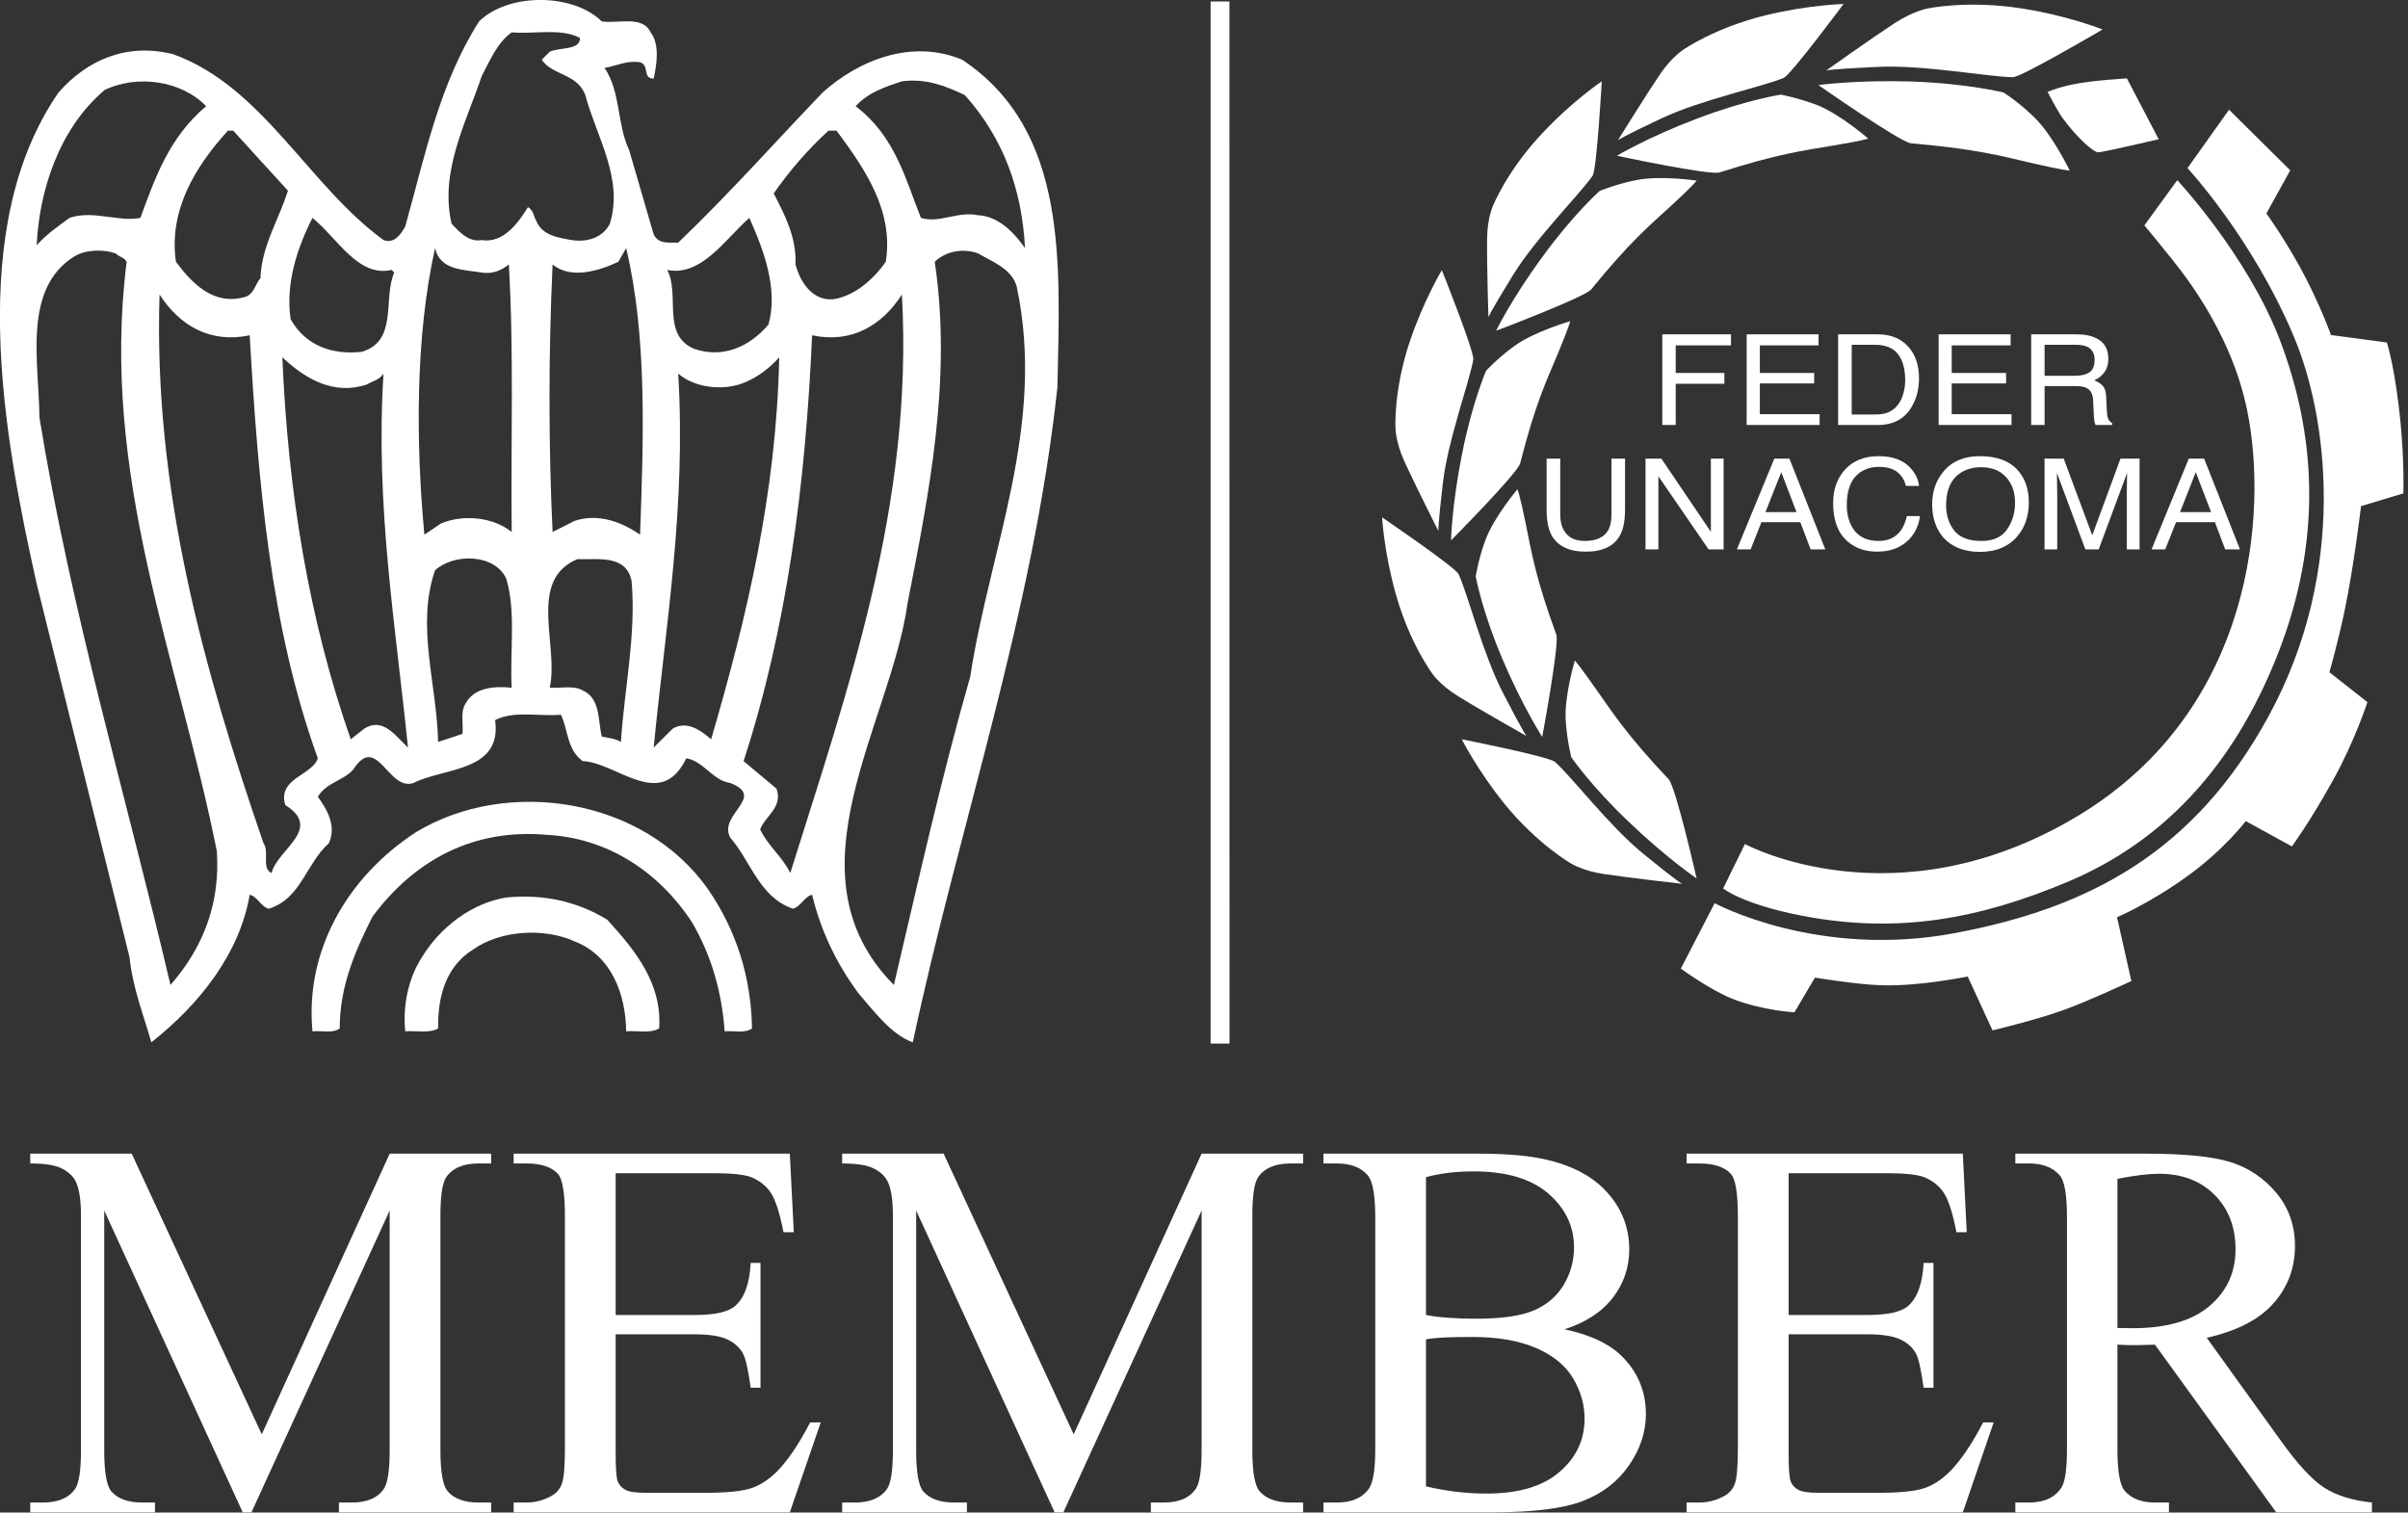 <svg xmlns="http://www.w3.org/2000/svg" xmlns:xlink="http://www.w3.org/1999/xlink" xmlns:serif="http://www.serif.com/" width="100%" height="100%" viewBox="0 0 234 147" xml:space="preserve" style="fill-rule:evenodd;clip-rule:evenodd;stroke-linejoin:round;stroke-miterlimit:2;"><rect x="0" y="0" width="234" height="147" fill="#333333" stroke="none"/> <g transform="matrix(1.052,0,0,0.481,-872.832,-813.096)"> <path d="M852.109,1996L839.316,1935.02L839.316,1983.44C839.316,1987.9 839.536,1990.67 839.976,1991.78C840.578,1993.28 841.53,1994.02 842.832,1994.02L844.004,1994.02L844.004,1996L832.48,1996L832.48,1994.02L833.652,1994.02C835.052,1994.02 836.045,1993.1 836.631,1991.25C836.989,1990.11 837.168,1987.5 837.168,1983.44L837.168,1936.09C837.168,1932.88 837.005,1930.57 836.68,1929.14C836.452,1928.11 836.033,1927.24 835.422,1926.55C834.812,1925.85 833.831,1925.51 832.48,1925.51L832.48,1923.53L841.855,1923.53L853.867,1980.24L865.684,1923.53L875.059,1923.53L875.059,1925.51L873.911,1925.51C872.495,1925.51 871.494,1926.43 870.908,1928.28C870.55,1929.42 870.371,1932.03 870.371,1936.09L870.371,1983.44C870.371,1987.9 870.599,1990.67 871.055,1991.78C871.657,1993.28 872.609,1994.02 873.911,1994.02L875.059,1994.02L875.059,1996L860.996,1996L860.996,1994.02L862.168,1994.02C863.584,1994.02 864.577,1993.1 865.146,1991.25C865.505,1990.11 865.684,1987.5 865.684,1983.44L865.684,1935.02L852.915,1996L852.109,1996Z" style="fill:white;"></path> </g> <g transform="matrix(1.052,0,0,0.481,-872.832,-813.096)"> <path d="M886.558,1927.48L886.558,1956.13L893.833,1956.13C895.721,1956.13 896.982,1955.51 897.617,1954.26C898.464,1952.62 898.936,1949.73 899.033,1945.6L899.937,1945.6L899.937,1970.83L899.033,1970.83C898.805,1967.3 898.577,1965.04 898.35,1964.04C898.057,1962.79 897.576,1961.81 896.909,1961.1C896.242,1960.39 895.216,1960.03 893.833,1960.03L886.558,1960.03L886.558,1983.92C886.558,1987.13 886.623,1989.08 886.753,1989.78C886.883,1990.47 887.111,1991.02 887.437,1991.43C887.762,1991.84 888.381,1992.05 889.292,1992.05L894.907,1992.05C896.779,1992.05 898.138,1991.76 898.984,1991.19C899.831,1990.62 900.645,1989.5 901.426,1987.82C902.435,1985.62 903.468,1982.28 904.526,1977.83L905.503,1977.83L902.646,1996L877.134,1996L877.134,1994.02L878.306,1994.02C879.087,1994.02 879.827,1993.61 880.527,1992.8C881.048,1992.23 881.402,1991.37 881.589,1990.23C881.777,1989.09 881.87,1986.76 881.87,1983.23L881.87,1936.14C881.87,1931.55 881.659,1928.71 881.235,1927.64C880.649,1926.22 879.673,1925.51 878.306,1925.51L877.134,1925.51L877.134,1923.53L902.646,1923.53L903.013,1939.4L902.061,1939.4C901.719,1935.59 901.34,1932.97 900.925,1931.55C900.51,1930.12 899.896,1929.03 899.082,1928.28C898.431,1927.75 897.284,1927.48 895.64,1927.48L886.558,1927.48Z" style="fill:white;"></path> </g> <g transform="matrix(1.052,0,0,0.481,-872.832,-813.096)"> <path d="M927.109,1996L914.316,1935.02L914.316,1983.44C914.316,1987.9 914.536,1990.67 914.976,1991.78C915.578,1993.28 916.53,1994.02 917.832,1994.02L919.004,1994.02L919.004,1996L907.48,1996L907.48,1994.02L908.652,1994.02C910.052,1994.02 911.045,1993.1 911.631,1991.25C911.989,1990.11 912.168,1987.5 912.168,1983.44L912.168,1936.09C912.168,1932.88 912.005,1930.57 911.68,1929.14C911.452,1928.11 911.033,1927.24 910.422,1926.55C909.812,1925.85 908.831,1925.51 907.48,1925.51L907.48,1923.53L916.855,1923.53L928.867,1980.24L940.684,1923.53L950.059,1923.53L950.059,1925.51L948.911,1925.51C947.495,1925.51 946.494,1926.43 945.908,1928.28C945.55,1929.42 945.371,1932.03 945.371,1936.09L945.371,1983.44C945.371,1987.9 945.599,1990.67 946.055,1991.78C946.657,1993.28 947.609,1994.02 948.911,1994.02L950.059,1994.02L950.059,1996L935.996,1996L935.996,1994.02L937.168,1994.02C938.584,1994.02 939.577,1993.1 940.146,1991.25C940.505,1990.11 940.684,1987.5 940.684,1983.44L940.684,1935.02L927.915,1996L927.109,1996Z" style="fill:white;"></path> </g> <g transform="matrix(1.052,0,0,0.481,-872.832,-813.096)"> <path d="M974.204,1959.02C976.499,1960.09 978.216,1961.8 979.355,1964.15C980.934,1967.42 981.724,1971.43 981.724,1976.17C981.724,1979.77 981.203,1983.22 980.161,1986.52C979.119,1989.81 977.691,1992.22 975.876,1993.73C974.062,1995.24 971.291,1996 967.563,1996L951.938,1996L951.938,1994.02L953.184,1994.02C954.567,1994.02 955.56,1993.06 956.162,1991.14C956.536,1989.89 956.724,1987.24 956.724,1983.17L956.724,1936.36C956.724,1931.87 956.488,1929.03 956.016,1927.86C955.381,1926.29 954.437,1925.51 953.184,1925.51L951.938,1925.51L951.938,1923.53L966.245,1923.53C968.914,1923.53 971.055,1923.95 972.666,1924.81C975.107,1926.09 976.971,1928.36 978.257,1931.62C979.543,1934.88 980.186,1938.63 980.186,1942.88C980.186,1946.51 979.681,1949.76 978.672,1952.63C977.663,1955.5 976.174,1957.63 974.204,1959.02ZM961.411,1956.13C962.013,1956.38 962.701,1956.57 963.474,1956.69C964.247,1956.82 965.098,1956.88 966.025,1956.88C968.402,1956.88 970.188,1956.32 971.384,1955.19C972.581,1954.07 973.496,1952.35 974.131,1950.04C974.766,1947.72 975.083,1945.19 975.083,1942.45C975.083,1938.21 974.294,1934.59 972.715,1931.6C971.136,1928.61 968.833,1927.11 965.806,1927.11C964.178,1927.11 962.713,1927.5 961.411,1928.28L961.411,1956.13ZM961.411,1990.76C963.299,1991.73 965.163,1992.21 967.002,1992.21C969.948,1992.21 972.194,1990.76 973.74,1987.85C975.286,1984.95 976.06,1981.36 976.06,1977.08C976.06,1974.27 975.71,1971.56 975.01,1968.96C974.31,1966.36 973.171,1964.31 971.592,1962.81C970.013,1961.32 968.06,1960.57 965.732,1960.57C964.723,1960.57 963.861,1960.6 963.145,1960.67C962.428,1960.74 961.851,1960.87 961.411,1961.05L961.411,1990.76Z" style="fill:white;"></path> </g> <g transform="matrix(1.052,0,0,0.481,-872.832,-813.096)"> <path d="M994.907,1927.48L994.907,1956.13L1002.18,1956.13C1004.07,1956.13 1005.33,1955.51 1005.97,1954.26C1006.81,1952.62 1007.28,1949.73 1007.38,1945.6L1008.29,1945.6L1008.29,1970.83L1007.38,1970.83C1007.15,1967.3 1006.93,1965.04 1006.7,1964.04C1006.41,1962.79 1005.93,1961.81 1005.26,1961.1C1004.59,1960.39 1003.57,1960.03 1002.18,1960.03L994.907,1960.03L994.907,1983.92C994.907,1987.13 994.972,1989.08 995.103,1989.78C995.233,1990.47 995.461,1991.02 995.786,1991.43C996.112,1991.84 996.73,1992.05 997.642,1992.05L1003.26,1992.05C1005.13,1992.05 1006.49,1991.76 1007.33,1991.19C1008.18,1990.62 1008.99,1989.5 1009.77,1987.82C1010.78,1985.62 1011.82,1982.28 1012.88,1977.83L1013.85,1977.83L1011,1996L985.483,1996L985.483,1994.02L986.655,1994.02C987.437,1994.02 988.177,1993.61 988.877,1992.8C989.398,1992.23 989.752,1991.37 989.939,1990.23C990.126,1989.09 990.22,1986.76 990.22,1983.23L990.22,1936.14C990.22,1931.55 990.008,1928.71 989.585,1927.64C988.999,1926.22 988.022,1925.51 986.655,1925.51L985.483,1925.51L985.483,1923.53L1011,1923.53L1011.36,1939.4L1010.41,1939.4C1010.07,1935.59 1009.69,1932.97 1009.27,1931.55C1008.86,1930.12 1008.25,1929.03 1007.43,1928.28C1006.78,1927.75 1005.63,1927.48 1003.99,1927.48L994.907,1927.48Z" style="fill:white;"></path> </g> <g transform="matrix(1.052,0,0,0.481,-872.832,-813.096)"> <path d="M1048.79,1996L1039.95,1996L1028.75,1962.12C1027.91,1962.19 1027.24,1962.22 1026.72,1962.22C1026.51,1962.22 1026.28,1962.21 1026.04,1962.2C1025.79,1962.18 1025.54,1962.15 1025.28,1962.12L1025.28,1983.17C1025.28,1987.74 1025.51,1990.57 1025.96,1991.67C1026.58,1993.24 1027.51,1994.02 1028.75,1994.02L1030.04,1994.02L1030.04,1996L1015.85,1996L1015.85,1994.02L1017.1,1994.02C1018.5,1994.02 1019.5,1993.03 1020.1,1991.03C1020.44,1989.93 1020.62,1987.31 1020.62,1983.17L1020.62,1936.36C1020.62,1931.79 1020.39,1928.96 1019.93,1927.86C1019.3,1926.29 1018.35,1925.51 1017.1,1925.51L1015.85,1925.51L1015.85,1923.53L1027.91,1923.53C1031.43,1923.53 1034.02,1924.09 1035.69,1925.21C1037.36,1926.33 1038.78,1928.4 1039.94,1931.41C1041.1,1934.42 1041.68,1938.01 1041.68,1942.18C1041.68,1946.63 1041.02,1950.5 1039.69,1953.78C1038.37,1957.06 1036.31,1959.37 1033.53,1960.73L1040.37,1981.52C1041.93,1986.29 1043.27,1989.46 1044.39,1991.03C1045.52,1992.6 1046.98,1993.6 1048.79,1994.02L1048.79,1996ZM1025.28,1958.75C1025.59,1958.75 1025.86,1958.76 1026.08,1958.78C1026.31,1958.79 1026.5,1958.8 1026.65,1958.8C1029.8,1958.8 1032.18,1957.31 1033.79,1954.31C1035.39,1951.32 1036.19,1947.51 1036.19,1942.88C1036.19,1938.35 1035.54,1934.67 1034.25,1931.84C1032.96,1929.01 1031.24,1927.59 1029.11,1927.59C1028.17,1927.59 1026.89,1927.93 1025.28,1928.61L1025.28,1958.75Z" style="fill:white;"></path> </g> <g transform="matrix(4.167,0,0,4.167,166.622,23.027)"> <path d="M0,15.539C0,15.539 2.398,16.842 5.609,16.236C8.731,15.648 11.19,14.353 12.92,11.174C14.8,7.725 14.267,4.138 13.519,2.352C12.551,0.032 11.027,-1.605 11.027,-1.605L11.996,-2.967L13.423,-1.554L12.867,-0.548C12.867,-0.548 13.377,0.161 13.791,0.968C14.199,1.776 14.373,2.288 14.373,2.288L15.677,2.462C15.677,2.462 15.871,3.048 15.998,4.352C16.085,5.268 16.062,5.981 16.062,5.981L15.074,6.278C15.074,6.278 14.909,7.679 14.695,8.696C14.553,9.393 14.337,10.153 14.337,10.153L15.223,10.851C15.223,10.851 14.924,11.769 14.417,12.678C13.881,13.648 13.461,14.215 13.461,14.215L12.386,13.625C12.386,13.625 11.876,14.295 11.039,14.898C10.157,15.539 9.384,15.867 9.384,15.867L9.718,17.355C9.718,17.355 8.693,17.834 8.105,18.043C7.515,18.256 6.48,18.506 6.48,18.506L5.901,17.248C5.901,17.248 4.778,17.484 3.88,17.453C3.302,17.435 2.339,17.275 2.339,17.275L1.861,18.084C1.861,18.084 1.121,18.047 0.412,17.769C-0.135,17.547 -0.788,17.064 -0.788,17.064L0,15.539" style="fill:white;fill-rule:nonzero;"></path> </g> <g transform="matrix(4.167,0,0,4.167,167.451,21.96)"> <path d="M0,15.451L0.507,14.416C0.507,14.416 4.016,16.318 8.274,13.758C12.413,11.264 12.688,6.618 12.225,4.327C11.838,2.394 10.621,0.964 10.305,0.577C9.993,0.183 9.822,-0.013 9.822,-0.013L10.59,-1.067C10.59,-1.067 12.225,0.679 12.986,2.669C13.825,4.88 13.977,7.319 12.939,9.972C11.863,12.727 10.149,14.4 8.067,15.283C5.985,16.162 4.08,16.518 1.85,16.09C0.446,15.822 0,15.451 0,15.451" style="fill:white;fill-rule:nonzero;"></path> </g> <g transform="matrix(4.167,0,0,4.167,176.701,16.073)"> <path d="M0,-1.874C0,-1.874 1.917,-0.533 2.164,-0.514C3.674,-0.385 4.272,-0.219 5.006,-0.047C5.736,0.121 5.861,0.121 5.861,0.121C5.861,0.121 5.477,-0.684 5.047,-1.109C4.678,-1.476 4.318,-1.7 4.318,-1.7C4.318,-1.7 3.466,-1.911 2.179,-1.956C0.888,-1.995 0,-1.874 0,-1.874" style="fill:white;fill-rule:nonzero;"></path> </g> <g transform="matrix(4.167,0,0,4.167,204.322,4.623)"> <path d="M0,-0.422C0,-0.422 -1.896,0.69 -2.086,0.69C-2.644,0.69 -4.16,0.399 -5.236,0.45C-6.363,0.501 -6.445,0.534 -6.445,0.534C-6.445,0.534 -5.356,-0.239 -4.85,-0.569C-4.409,-0.856 -4.075,-0.912 -4.075,-0.912C-4.075,-0.912 -3.158,-1.112 -1.882,-0.912C-0.806,-0.744 0,-0.422 0,-0.422" style="fill:white;fill-rule:nonzero;"></path> </g> <g transform="matrix(4.167,0,0,4.167,157.126,11.135)"> <path d="M0,0.96C0,0.96 2.172,1.425 2.394,1.349C3.756,0.915 4.34,0.841 5.047,0.722C5.746,0.607 5.86,0.56 5.86,0.56C5.86,0.56 5.218,-0 4.683,-0.216C4.223,-0.392 3.822,-0.465 3.822,-0.465C3.822,-0.465 3.005,-0.34 1.863,0.096C0.728,0.525 0,0.96 0,0.96" style="fill:white;fill-rule:nonzero;"></path> </g> <g transform="matrix(4.167,0,0,4.167,179.147,13.631)"> <path d="M0,-3.178C0,-3.178 -1.231,-1.521 -1.394,-1.456C-1.881,-1.249 -3.314,-0.948 -4.235,-0.515C-5.197,-0.063 -5.262,0 -5.262,0C-5.262,0 -4.597,-1.069 -4.278,-1.542C-4.001,-1.948 -3.73,-2.116 -3.73,-2.116C-3.73,-2.116 -3.006,-2.623 -1.82,-2.914C-0.82,-3.158 0,-3.178 0,-3.178" style="fill:white;fill-rule:nonzero;"></path> </g> <g transform="matrix(4.167,0,0,4.167,145.385,17.031)"> <path d="M0,3.627C0,3.627 2.073,2.844 2.22,2.66C3.117,1.557 3.572,1.178 4.091,0.703C4.611,0.227 4.677,0.125 4.677,0.125C4.677,0.125 3.831,0 3.267,0.114C2.783,0.209 2.413,0.368 2.413,0.368C2.413,0.368 1.796,0.918 1.084,1.899C0.365,2.875 0,3.627 0,3.627" style="fill:white;fill-rule:nonzero;"></path> </g> <g transform="matrix(4.167,0,0,4.167,155.655,30.827)"> <path d="M0,-5.501C0,-5.501 -0.116,-3.449 -0.213,-3.301C-0.509,-2.871 -1.541,-1.844 -2.071,-0.981C-2.627,-0.08 -2.644,0 -2.644,0C-2.644,0 -2.682,-1.248 -2.675,-1.815C-2.672,-2.307 -2.538,-2.596 -2.538,-2.596C-2.538,-2.596 -2.215,-3.414 -1.381,-4.297C-0.679,-5.046 0,-5.501 0,-5.501" style="fill:white;fill-rule:nonzero;"></path> </g> <g transform="matrix(4.167,0,0,4.167,141.005,31.219)"> <path d="M0,5.111C0,5.111 1.554,3.545 1.613,3.314C1.961,1.945 2.213,1.416 2.489,0.763C2.758,0.115 2.779,0 2.779,0C2.779,0 1.957,0.236 1.49,0.568C1.088,0.859 0.817,1.156 0.817,1.156C0.817,1.156 0.492,1.906 0.258,3.091C0.02,4.275 0,5.111 0,5.111" style="fill:white;fill-rule:nonzero;"></path> </g> <g transform="matrix(4.167,0,0,4.167,140.114,51.61)"> <path d="M0,-6.084C0,-6.084 0.763,-4.174 0.733,-4C0.647,-3.488 0.143,-2.131 0.025,-1.129C-0.097,-0.08 -0.081,0 -0.081,0C-0.081,0 -0.645,-1.119 -0.878,-1.635C-1.081,-2.08 -1.081,-2.4 -1.081,-2.4C-1.081,-2.4 -1.133,-3.277 -0.747,-4.422C-0.421,-5.39 0,-6.084 0,-6.084" style="fill:white;fill-rule:nonzero;"></path> </g> <g transform="matrix(4.167,0,0,4.167,149.868,47.552)"> <path d="M0,5.776C0,5.776 0.403,3.615 0.329,3.392C-0.158,2.062 -0.246,1.482 -0.386,0.796C-0.526,0.107 -0.578,0 -0.578,0C-0.578,0 -1.125,0.644 -1.323,1.181C-1.495,1.642 -1.551,2.035 -1.551,2.035C-1.551,2.035 -1.403,2.841 -0.931,3.953C-0.458,5.069 0,5.776 0,5.776" style="fill:white;fill-rule:nonzero;"></path> </g> <g transform="matrix(4.167,0,0,4.167,134.31,71.535)"> <path d="M0,-5.1C0,-5.1 1.716,-3.932 1.784,-3.774C2.003,-3.296 2.355,-1.895 2.822,-0.999C3.306,-0.058 3.367,0 3.367,0C3.367,0 2.266,-0.621 1.784,-0.922C1.359,-1.18 1.179,-1.444 1.179,-1.444C1.179,-1.444 0.646,-2.145 0.319,-3.311C0.042,-4.292 0,-5.1 0,-5.1" style="fill:white;fill-rule:nonzero;"></path> </g> <g transform="matrix(4.167,0,0,4.167,164.872,64.202)"> <path d="M0,5.081C0,5.081 -0.488,2.936 -0.653,2.768C-1.626,1.735 -1.943,1.237 -2.349,0.662C-2.753,0.084 -2.84,0 -2.84,0C-2.84,0 -3.085,0.812 -3.054,1.378C-3.025,1.868 -2.922,2.255 -2.922,2.255C-2.922,2.255 -2.457,2.934 -1.577,3.766C-0.699,4.608 0,5.081 0,5.081" style="fill:white;fill-rule:nonzero;"></path> </g> <g transform="matrix(4.167,0,0,4.167,142.051,85.894)"> <path d="M0,-3.371C0,-3.371 2.042,-2.965 2.171,-2.844C2.563,-2.498 3.444,-1.342 4.231,-0.701C5.054,-0.03 5.136,0 5.136,0C5.136,0 3.879,-0.141 3.306,-0.229C2.821,-0.301 2.549,-0.473 2.549,-0.473C2.549,-0.473 1.778,-0.91 1.007,-1.85C0.363,-2.647 0,-3.371 0,-3.371" style="fill:white;fill-rule:nonzero;"></path> </g> <g transform="matrix(4.167,0,0,4.167,198.976,13.485)"> <path d="M0,-1.093C0.597,-1.339 1.308,-1.364 1.849,-1.409L2.591,0.011C2.591,0.011 1.294,0.316 1.18,0.316C1.067,0.316 0.68,-0.031 0.348,-0.486C0.215,-0.671 0,-1.093 0,-1.093" style="fill:white;fill-rule:nonzero;"></path> </g> <g transform="matrix(0,-4.167,-4.167,-0,169.199,50.792)"> <path d="M-12.152,12.153L12.154,12.153" style="fill:none;fill-rule:nonzero;"></path> </g> <g transform="matrix(0,-4.167,-4.167,-0,169.191,51.7)"> <path d="M-11.932,12.371L12.373,12.371L12.372,11.932L-11.933,11.93L-11.932,12.371" style="fill:white;fill-rule:nonzero;"></path> </g> <g transform="matrix(4.167,0,0,4.167,94.285,34.848)"> <path d="M0,7.418C-0.677,9.778 -1.215,12.2 -1.781,14.61C-4.35,12.01 -1.858,8.546 -1.46,5.697C-0.966,3.162 -0.42,0.49 -0.828,-2.256C-0.563,-2.516 -0.148,-2.576 0.188,-2.451C0.514,-2.256 0.963,-2.1 1.082,-1.686C1.773,1.549 0.457,4.422 0,7.418ZM-4.197,11.999C-4.369,11.635 -4.733,11.346 -4.9,10.981C-4.777,10.665 -4.362,10.462 -4.519,10.03L-5.286,9.389C-4.274,6.281 -3.841,2.929 -3.688,-0.543C-2.779,-0.348 -2.063,-0.762 -1.594,-1.494C-1.319,3.402 -2.853,7.703 -4.197,11.999ZM-6.043,8.88C-6.289,8.665 -6.61,8.44 -6.938,8.63L-7.383,9.073C-7.1,6.205 -6.623,3.418 -6.811,0.351C-6.404,0.699 -5.711,0.765 -5.221,0.541C-4.94,0.416 -4.683,0.228 -4.455,-0.03C-4.519,3.136 -5.21,6.035 -6.043,8.88ZM-5.152,-3.282C-4.815,-2.528 -4.475,-1.621 -4.705,-0.795C-5.149,-0.27 -5.765,-0.002 -6.428,-0.223C-7.213,-0.543 -6.76,-1.491 -7.067,-2.067C-6.278,-1.91 -5.742,-2.752 -5.152,-3.282ZM-3.308,-5.315L-3.118,-5.315C-2.447,-4.414 -1.781,-3.436 -1.97,-2.256C-2.222,-1.893 -2.594,-1.559 -2.993,-1.432C-3.602,-1.215 -3.959,-1.744 -4.075,-2.196C-4.052,-2.828 -4.317,-3.334 -4.583,-3.852C-4.225,-4.366 -3.805,-4.856 -3.308,-5.315ZM-1.594,-6.466C-1.029,-6.54 -0.569,-6.357 -0.126,-6.144C0.778,-5.137 1.208,-3.932 1.277,-2.576C1.017,-2.948 0.649,-3.321 0.188,-3.342C-0.306,-3.444 -0.714,-3.145 -1.15,-3.282C-1.518,-4.201 -1.754,-5.19 -2.674,-5.886C-2.367,-6.214 -1.983,-6.337 -1.594,-6.466ZM-7.7,4.107C-8.134,3.806 -8.682,3.603 -9.229,3.787L-9.74,4.045C-9.836,2.056 -9.836,-0.153 -9.74,-2.196C-9.31,-1.836 -8.644,-2.053 -8.207,-2.256L-8.024,-2.576C-7.531,-0.504 -7.62,1.879 -7.7,4.107ZM-8.147,8.942C-8.278,8.86 -8.441,8.848 -8.593,8.817C-8.686,8.434 -8.62,7.927 -9.038,7.74C-9.252,7.617 -9.546,7.693 -9.806,7.676C-9.59,6.676 -10.33,5.172 -9.164,4.679C-8.673,4.693 -8.024,4.566 -7.897,5.191C-7.789,6.445 -8.065,7.693 -8.147,8.942ZM-10.119,-3.209C-10.187,-3.321 -10.18,-3.455 -10.314,-3.532C-10.514,-3.209 -10.871,-2.676 -11.392,-2.764C-11.706,-2.703 -11.937,-2.979 -12.095,-3.145C-12.378,-4.354 -11.761,-5.496 -11.392,-6.589C-11.203,-6.945 -11.034,-7.365 -10.694,-7.608C-10.161,-7.563 -9.552,-7.713 -9.103,-7.48C-9.089,-7.187 -9.565,-7.265 -9.806,-7.157L-9.992,-6.97C-9.748,-6.601 -9.164,-6.652 -8.976,-6.144C-8.715,-5.166 -8.081,-4.201 -8.404,-3.145C-8.561,-2.832 -8.918,-2.703 -9.296,-2.764C-9.61,-2.821 -9.98,-2.869 -10.119,-3.209ZM-10.694,7.676C-11.123,7.636 -11.573,7.676 -11.772,8.051C-11.895,8.245 -11.82,8.524 -11.84,8.753C-12.034,8.817 -12.222,8.88 -12.41,8.942C-12.436,7.603 -12.93,6.23 -12.481,4.939C-12.051,4.543 -11.104,4.543 -10.823,5.127C-10.588,5.898 -10.74,6.82 -10.694,7.676ZM-12.481,-2.576C-12.365,-2.053 -11.808,-2.076 -11.392,-2.006C-11.142,-1.967 -10.935,-2.053 -10.76,-2.196C-10.641,-0.153 -10.715,1.961 -10.694,4.045C-11.127,3.693 -11.84,3.627 -12.35,3.851L-12.73,4.107C-12.93,1.974 -12.943,-0.504 -12.481,-2.576ZM-14.129,8.63L-14.447,8.88C-15.422,6.095 -15.912,3.101 -16.042,-0.03C-15.502,0.48 -14.839,0.863 -14.068,0.603C-13.941,0.523 -13.784,0.506 -13.683,0.351C-13.877,3.418 -13.404,6.205 -13.112,9.073C-13.404,8.798 -13.697,8.358 -14.129,8.63ZM-15.974,10.413C-15.088,10.971 -16.153,11.44 -16.294,11.999C-16.535,11.893 -16.338,11.495 -16.482,11.303C-17.866,7.273 -19.052,3.086 -18.906,-1.494C-18.435,-0.762 -17.716,-0.348 -16.803,-0.543C-16.609,2.886 -16.319,6.273 -15.215,9.323C-15.34,9.719 -16.164,9.79 -15.974,10.413ZM-18.651,14.61C-19.673,10.255 -20.972,5.904 -21.707,1.373C-21.718,0.078 -22.107,-1.641 -20.879,-2.391C-20.614,-2.545 -20.21,-2.551 -19.925,-2.451C-19.849,-2.364 -19.735,-2.371 -19.673,-2.256C-20.301,2.722 -18.467,6.992 -17.57,11.489C-17.487,12.714 -17.89,13.739 -18.651,14.61ZM-20.179,-6.269C-19.433,-6.62 -18.41,-6.495 -17.819,-5.886C-18.68,-5.162 -19.01,-4.217 -19.352,-3.282C-19.861,-3.178 -20.455,-3.469 -21.003,-3.282C-21.27,-3.084 -21.535,-2.91 -21.771,-2.641C-21.718,-3.856 -21.274,-5.352 -20.179,-6.269ZM-17.188,-5.315L-15.912,-3.916C-16.122,-3.239 -16.526,-2.633 -16.552,-1.879C-16.678,-1.727 -16.71,-1.483 -16.93,-1.432C-17.656,-1.237 -18.148,-1.756 -18.524,-2.256C-18.694,-3.436 -18.097,-4.453 -17.312,-5.315L-17.188,-5.315ZM-15.34,-3.282C-14.754,-2.805 -14.273,-1.887 -13.494,-2.067L-13.433,-2.006C-13.701,-1.397 -13.338,-0.41 -14.188,-0.158C-14.89,-0.08 -15.502,-0.303 -15.85,-0.92C-15.97,-1.748 -15.699,-2.571 -15.34,-3.282ZM-0.188,-6.97C-1.342,-7.452 -2.572,-6.984 -3.442,-6.206C-4.564,-5.035 -5.616,-3.848 -6.811,-2.703C-7.022,-2.713 -7.269,-2.657 -7.383,-2.897L-7.956,-4.867C-8.241,-5.461 -8.147,-6.222 -8.529,-6.779C-8.252,-6.824 -8.014,-6.96 -7.7,-6.911C-7.47,-6.835 -7.652,-6.531 -7.383,-6.529C-7.314,-6.843 -7.234,-7.325 -7.453,-7.608C-7.644,-8.008 -8.197,-7.807 -8.593,-7.864C-9.272,-8.53 -10.778,-8.53 -11.454,-7.864C-12.378,-6.413 -12.717,-4.725 -13.175,-3.084C-13.262,-2.922 -13.425,-2.666 -13.683,-2.764C-15.44,-4.047 -16.502,-6.345 -18.584,-7.097C-19.634,-7.365 -20.572,-6.993 -21.261,-6.206C-23.432,-3.063 -22.555,1.748 -21.771,5.254L-19.604,13.971C-19.534,14.675 -19.268,15.344 -19.097,15.948C-17.972,15.059 -17.038,13.878 -16.803,12.505C-16.625,12.546 -16.535,12.79 -16.36,12.831C-15.605,12.6 -15.492,11.78 -14.957,11.303C-14.776,10.907 -14.995,10.522 -15.215,10.218C-14.995,9.872 -14.632,9.858 -14.385,9.581C-13.833,8.723 -13.577,10.098 -12.984,9.899C-12.292,9.542 -10.907,9.645 -11.081,8.434C-10.648,8.204 -10.055,8.352 -9.546,8.307C-9.372,8.665 -9.413,9.112 -9.038,9.389C-8.252,9.415 -7.219,10.569 -6.623,9.323C-6.229,9.382 -6.001,9.844 -5.597,9.899C-4.745,10.229 -5.887,10.63 -5.597,11.173C-5.117,11.723 -4.917,12.565 -4.135,12.831C-3.959,12.79 -3.866,12.546 -3.688,12.505C-3.487,13.343 -3.126,14.1 -2.61,14.8C-2.251,15.216 -1.843,15.768 -1.34,15.948C-0.251,10.839 1.459,5.986 2.033,0.668C2.091,-2.205 2.298,-5.315 -0.188,-6.97" style="fill:white;fill-rule:nonzero;"></path> </g> <g transform="matrix(4.167,0,0,4.167,68.814,89.552)"> <path d="M0,-0.747C0.655,0.206 1.002,1.288 1.023,2.497C0.845,2.618 0.596,2.542 0.385,2.563C0.319,1.631 0.07,0.784 -0.376,0.02C-1.173,-1.193 -2.38,-1.947 -3.754,-2.019C-5.435,-2.171 -6.824,-1.464 -7.828,-0.111C-8.236,0.696 -8.592,1.52 -8.592,2.497C-8.762,2.618 -9.016,2.542 -9.227,2.563C-9.405,0.686 -8.419,-1.036 -6.811,-2.083C-4.689,-3.365 -1.507,-2.894 0,-0.747" style="fill:white;fill-rule:nonzero;"></path> </g> <g transform="matrix(4.167,0,0,4.167,59.001,97.944)"> <path d="M0,-2.056C0.672,-1.324 1.283,-0.556 1.213,0.483C0.998,0.604 0.702,0.528 0.444,0.549C0.431,-0.31 0.108,-1.213 -0.761,-1.55C-1.472,-1.871 -2.49,-1.808 -3.12,-1.363C-3.771,-0.961 -3.952,-0.25 -3.942,0.483C-4.162,0.604 -4.456,0.528 -4.707,0.549C-4.771,-0.023 -4.644,-0.675 -4.324,-1.172C-3.886,-1.894 -3.151,-2.441 -2.355,-2.572C-1.461,-2.66 -0.683,-2.47 0,-2.056" style="fill:white;fill-rule:nonzero;"></path> </g> <g transform="matrix(4.167,0,0,4.167,161.535,41.302)"> <path d="M0,-2.114L1.602,-2.114L1.602,-1.856L0.313,-1.856L0.313,-1.213L1.448,-1.213L1.448,-0.961L0.313,-0.961L0.313,0L0,0L0,-2.114" style="fill:white;fill-rule:nonzero;"></path> </g> <g transform="matrix(4.167,0,0,4.167,169.735,41.302)"> <path d="M0,-2.114L1.676,-2.114L1.676,-1.856L0.307,-1.856L0.307,-1.213L1.574,-1.213L1.574,-0.969L0.307,-0.969L0.307,-0.252L1.701,-0.252L1.701,0L0,0L0,-2.114" style="fill:white;fill-rule:nonzero;"></path> </g> <g transform="matrix(4.167,0,0,4.167,182.222,33.515)"> <path d="M0,1.624C0.104,1.624 0.186,1.613 0.254,1.593C0.371,1.554 0.471,1.484 0.547,1.376C0.607,1.292 0.651,1.183 0.677,1.05C0.694,0.97 0.7,0.896 0.7,0.828C0.7,0.566 0.645,0.363 0.533,0.218C0.423,0.072 0.243,-0.001 -0.005,-0.001L-0.547,-0.001L-0.547,1.624L0,1.624ZM-0.864,-0.245L0.059,-0.245C0.374,-0.245 0.618,-0.141 0.792,0.066C0.947,0.249 1.022,0.49 1.022,0.781C1.022,1.003 0.977,1.206 0.884,1.386C0.723,1.708 0.448,1.869 0.057,1.869L-0.864,1.869L-0.864,-0.245" style="fill:white;fill-rule:nonzero;"></path> </g> <g transform="matrix(4.167,0,0,4.167,188.389,41.302)"> <path d="M0,-2.114L1.679,-2.114L1.679,-1.856L0.305,-1.856L0.305,-1.213L1.573,-1.213L1.573,-0.969L0.305,-0.969L0.305,-0.252L1.7,-0.252L1.7,0L0,0L0,-2.114" style="fill:white;fill-rule:nonzero;"></path> </g> <g transform="matrix(4.167,0,0,4.167,201.618,37.273)"> <path d="M0,-0.18C0.143,-0.18 0.255,-0.205 0.338,-0.26C0.421,-0.313 0.463,-0.41 0.463,-0.551C0.463,-0.699 0.404,-0.803 0.288,-0.858C0.228,-0.885 0.143,-0.903 0.04,-0.903L-0.704,-0.903L-0.704,-0.18L0,-0.18ZM-1.017,-1.147L0.032,-1.147C0.205,-1.147 0.349,-1.125 0.461,-1.074C0.674,-0.989 0.783,-0.819 0.783,-0.576C0.783,-0.451 0.753,-0.348 0.695,-0.268C0.638,-0.186 0.558,-0.121 0.455,-0.074C0.546,-0.039 0.613,0.006 0.657,0.06C0.707,0.115 0.731,0.203 0.733,0.326L0.746,0.609C0.751,0.689 0.756,0.748 0.769,0.791C0.787,0.855 0.82,0.898 0.871,0.92L0.871,0.967L0.486,0.967C0.476,0.945 0.467,0.926 0.461,0.894C0.455,0.867 0.449,0.81 0.444,0.728L0.427,0.377C0.419,0.236 0.363,0.144 0.262,0.097C0.203,0.07 0.112,0.06 -0.013,0.06L-0.704,0.06L-0.704,0.967L-1.017,0.967L-1.017,-1.147" style="fill:white;fill-rule:nonzero;"></path> </g> <g transform="matrix(4.167,0,0,4.167,151.618,53.615)"> <path d="M0,-2.17L0,-0.862C0,-0.709 0.033,-0.58 0.096,-0.479C0.19,-0.327 0.348,-0.25 0.57,-0.25C0.838,-0.25 1.021,-0.332 1.118,-0.5C1.169,-0.588 1.194,-0.711 1.194,-0.862L1.194,-2.17L1.511,-2.17L1.511,-0.983C1.511,-0.723 1.473,-0.522 1.394,-0.381C1.255,-0.129 0.989,0 0.595,0C0.205,0 -0.058,-0.129 -0.202,-0.381C-0.278,-0.522 -0.318,-0.723 -0.318,-0.983L-0.318,-2.17L0,-2.17" style="fill:white;fill-rule:nonzero;"></path> </g> <g transform="matrix(4.167,0,0,4.167,159.905,53.394)"> <path d="M0,-2.117L0.37,-2.117L1.524,-0.41L1.524,-2.117L1.821,-2.117L1.821,0L1.471,0L0.3,-1.705L0.3,0L0,0L0,-2.117" style="fill:white;fill-rule:nonzero;"></path> </g> <g transform="matrix(4.167,0,0,4.167,174.576,48.194)"> <path d="M0,0.379L-0.355,-0.553L-0.724,0.379L0,0.379ZM-0.517,-0.869L-0.165,-0.869L0.672,1.248L0.33,1.248L0.089,0.613L-0.818,0.613L-1.069,1.248L-1.39,1.248L-0.517,-0.869" style="fill:white;fill-rule:nonzero;"></path> </g> <g transform="matrix(4.167,0,0,4.167,185.376,52.735)"> <path d="M0,-1.805C0.158,-1.662 0.247,-1.502 0.266,-1.323L-0.041,-1.323C-0.073,-1.459 -0.141,-1.567 -0.243,-1.647C-0.345,-1.727 -0.486,-1.766 -0.671,-1.766C-0.893,-1.766 -1.073,-1.694 -1.212,-1.547C-1.348,-1.401 -1.419,-1.176 -1.419,-0.873C-1.419,-0.627 -1.355,-0.426 -1.233,-0.272C-1.106,-0.117 -0.924,-0.039 -0.677,-0.039C-0.451,-0.039 -0.276,-0.121 -0.158,-0.284C-0.096,-0.369 -0.049,-0.481 -0.017,-0.619L0.287,-0.619C0.26,-0.397 0.171,-0.213 0.021,-0.061C-0.163,0.121 -0.406,0.211 -0.715,0.211C-0.981,0.211 -1.203,0.136 -1.383,-0.012C-1.621,-0.209 -1.737,-0.512 -1.737,-0.922C-1.737,-1.237 -1.648,-1.489 -1.472,-1.69C-1.279,-1.909 -1.013,-2.016 -0.675,-2.016C-0.386,-2.016 -0.163,-1.944 0,-1.805" style="fill:white;fill-rule:nonzero;"></path> </g> <g transform="matrix(4.167,0,0,4.167,195.039,46.523)"> <path d="M0,1.182C0.125,1.002 0.186,0.793 0.186,0.559C0.186,0.309 0.115,0.112 -0.027,-0.041C-0.169,-0.193 -0.361,-0.267 -0.609,-0.267C-0.847,-0.267 -1.044,-0.195 -1.197,-0.044C-1.347,0.108 -1.422,0.329 -1.422,0.622C-1.422,0.852 -1.357,1.053 -1.229,1.213C-1.099,1.374 -0.89,1.452 -0.598,1.452C-0.322,1.452 -0.123,1.364 0,1.182ZM0.277,-0.164C0.431,0.022 0.507,0.262 0.507,0.553C0.507,0.87 0.418,1.131 0.243,1.338C0.038,1.584 -0.253,1.707 -0.636,1.707C-0.99,1.707 -1.271,1.6 -1.476,1.385C-1.656,1.178 -1.747,0.915 -1.747,0.6C-1.747,0.315 -1.667,0.069 -1.511,-0.132C-1.315,-0.392 -1.021,-0.525 -0.629,-0.525C-0.22,-0.525 0.081,-0.406 0.277,-0.164" style="fill:white;fill-rule:nonzero;"></path> </g> <g transform="matrix(4.167,0,0,4.167,198.68,53.394)"> <path d="M0,-2.117L0.447,-2.117L1.113,-0.328L1.771,-2.117L2.216,-2.117L2.216,0L1.918,0L1.918,-1.25C1.918,-1.293 1.918,-1.365 1.92,-1.465C1.92,-1.563 1.925,-1.672 1.925,-1.783L1.263,0L0.952,0L0.289,-1.783L0.289,-1.721C0.289,-1.67 0.289,-1.59 0.293,-1.484C0.295,-1.377 0.296,-1.299 0.296,-1.25L0.296,0L0,0L0,-2.117" style="fill:white;fill-rule:nonzero;"></path> </g> <g transform="matrix(4.167,0,0,4.167,214.864,48.194)"> <path d="M0,0.379L-0.357,-0.553L-0.724,0.379L0,0.379ZM-0.52,-0.869L-0.162,-0.869L0.674,1.248L0.33,1.248L0.089,0.613L-0.816,0.613L-1.07,1.248L-1.388,1.248L-0.52,-0.869" style="fill:white;fill-rule:nonzero;"></path> </g> </svg>